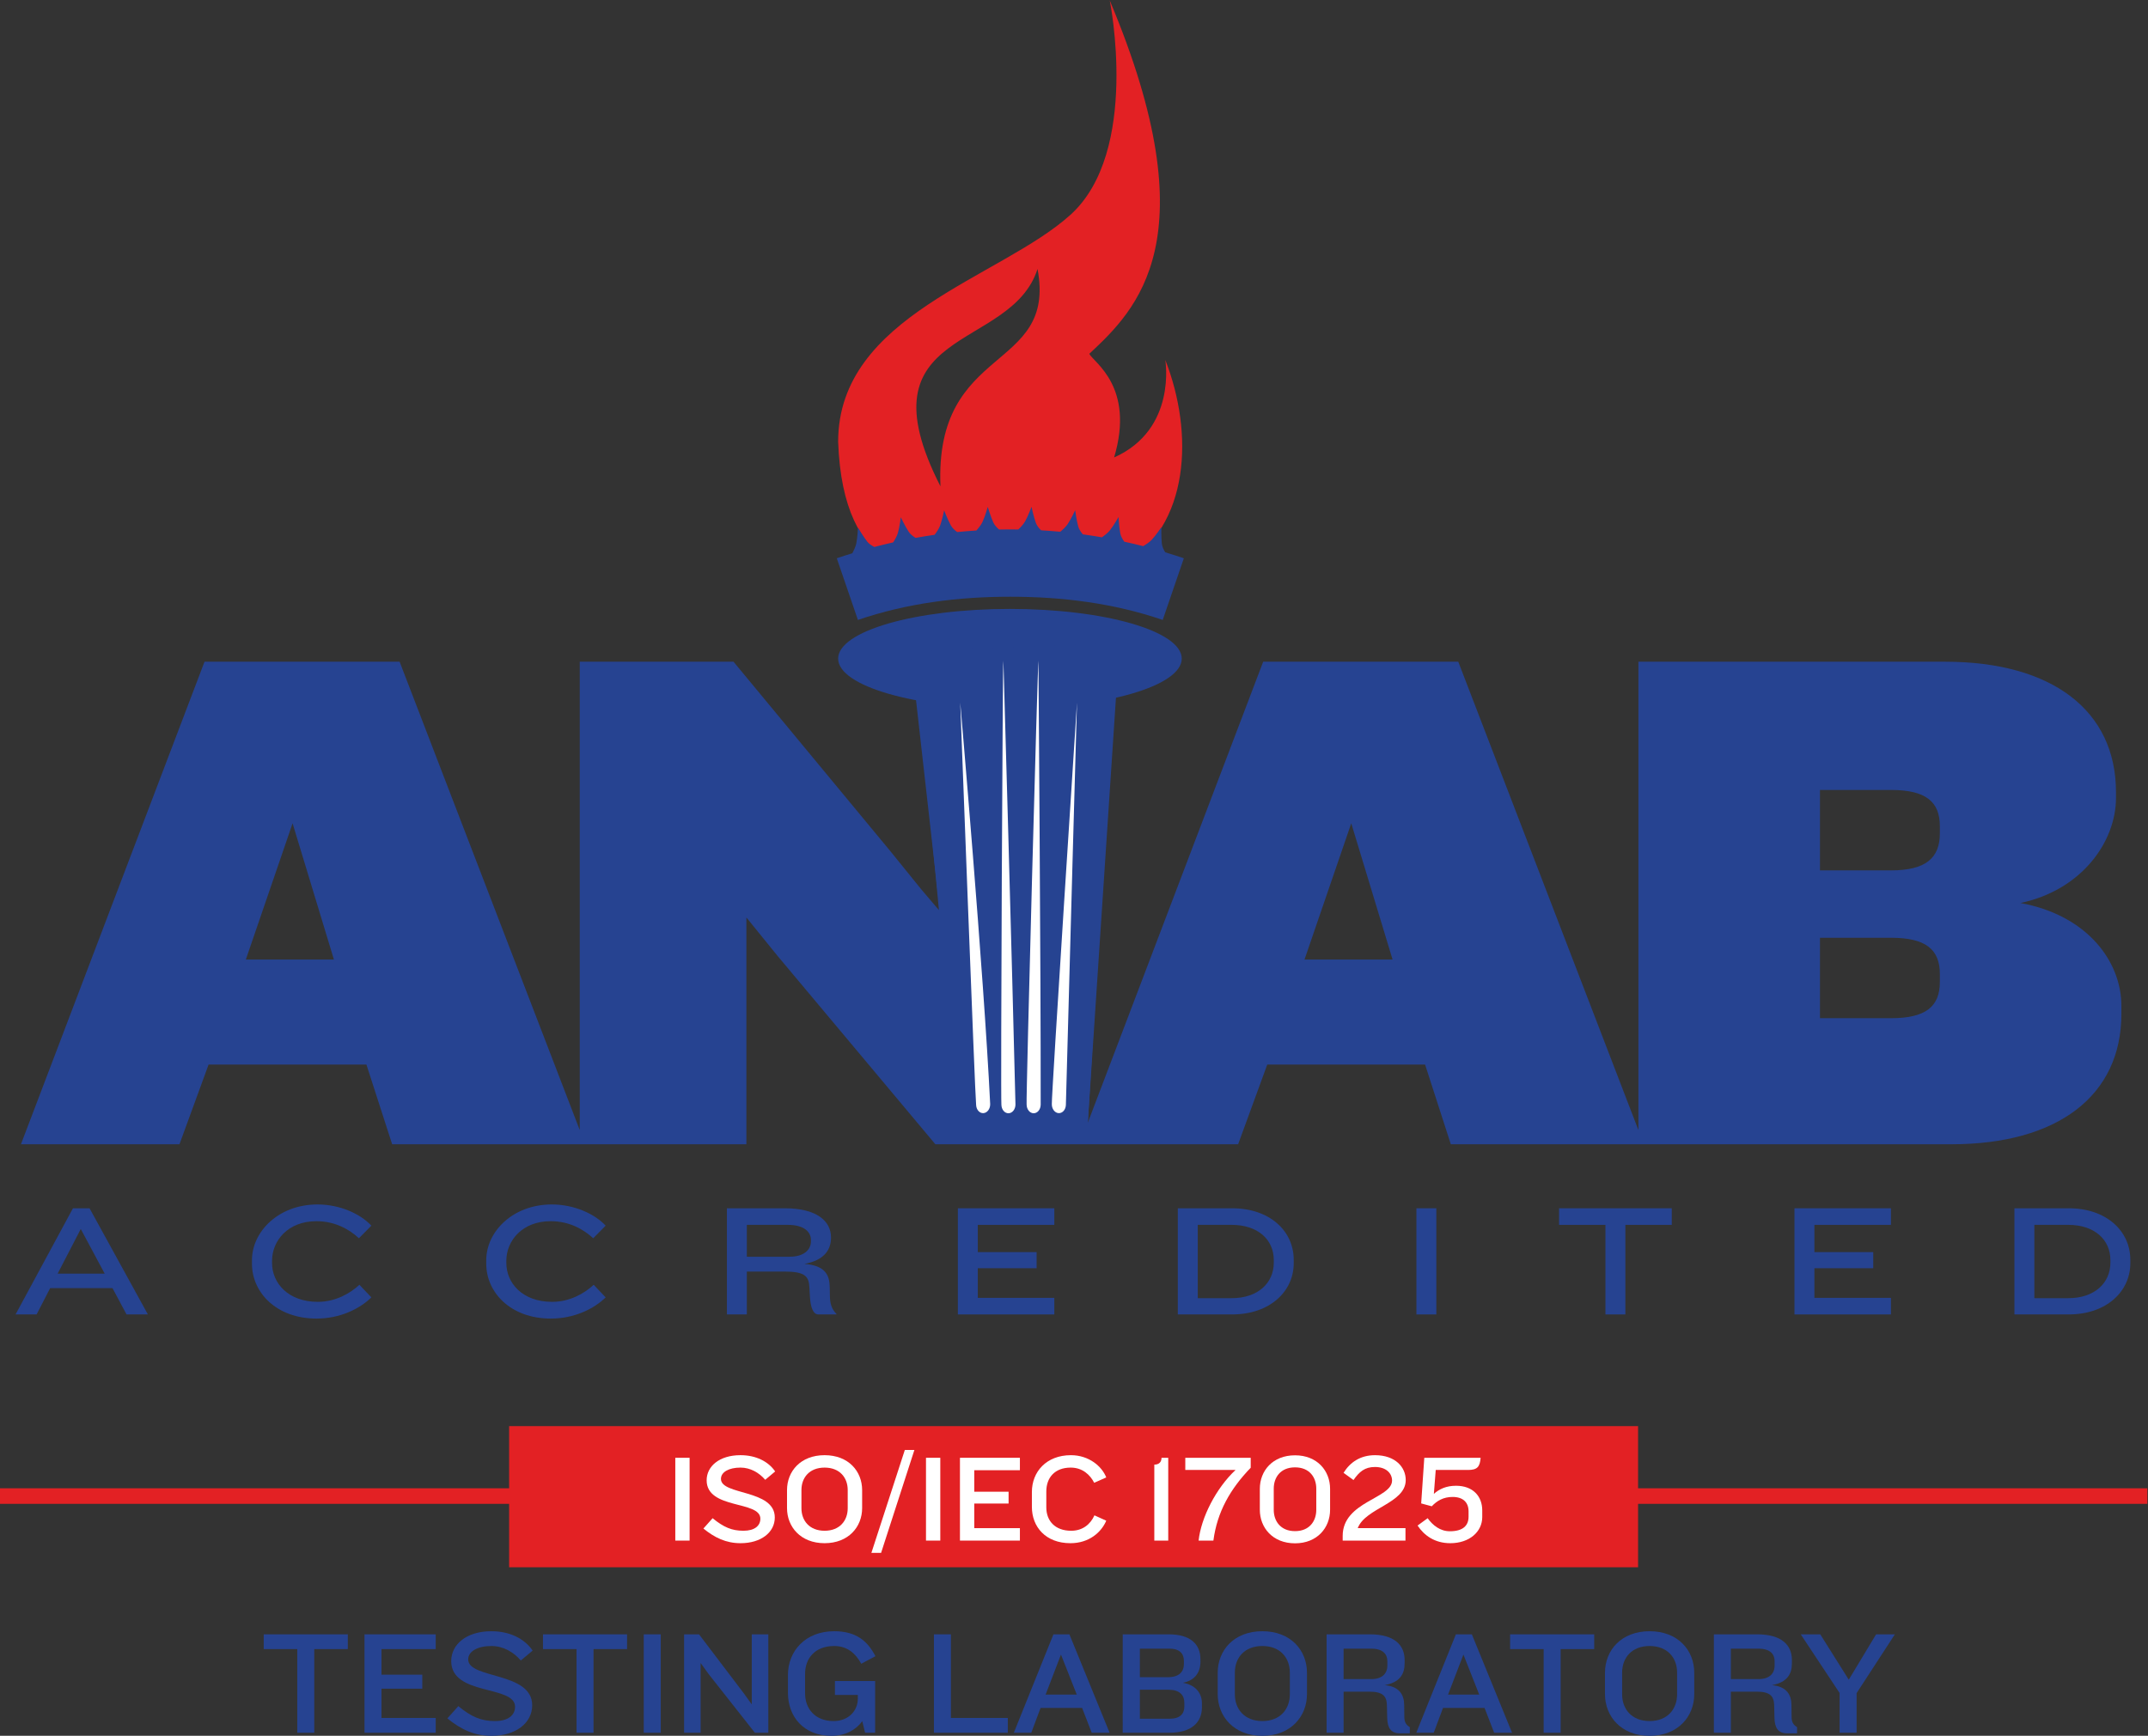 <?xml version="1.0" encoding="UTF-8" standalone="no"?>
<svg
   xmlns:dc="http://purl.org/dc/elements/1.1/"
   xmlns:cc="http://creativecommons.org/ns#"
   xmlns:rdf="http://www.w3.org/1999/02/22-rdf-syntax-ns#"
   xmlns:svg="http://www.w3.org/2000/svg"
   xmlns="http://www.w3.org/2000/svg"
   xmlns:sodipodi="http://sodipodi.sourceforge.net/DTD/sodipodi-0.dtd"
   xmlns:inkscape="http://www.inkscape.org/namespaces/inkscape"
   viewBox="0 0 326.381 263.813"
   height="263.813"
   width="326.381"
   xml:space="preserve"
   id="svg2"
   version="1.1"
   sodipodi:docname="ANAB-Test-Lab-2C.svg"
   inkscape:version="0.92.2 (5c3e80d, 2017-08-06)"><rect x="0" y="0" width="326.381" height="263.813" fill="#333333" stroke="none"/><sodipodi:namedview
     pagecolor="#373737"
     bordercolor="#666666"
     borderopacity="1"
     objecttolerance="10"
     gridtolerance="10"
     guidetolerance="10"
     inkscape:pageopacity="1"
     inkscape:pageshadow="2"
     inkscape:window-width="1920"
     inkscape:window-height="1017"
     id="namedview58"
     showgrid="false"
     fit-margin-top="0"
     fit-margin-left="0"
     fit-margin-right="0"
     fit-margin-bottom="0"
     inkscape:pagecheckerboard="true"
     inkscape:zoom="1.673486"
     inkscape:cx="40.64861"
     inkscape:cy="58.45517"
     inkscape:window-x="-8"
     inkscape:window-y="-8"
     inkscape:window-maximized="1"
     inkscape:current-layer="g10" /><defs
     id="defs6" /><g
     transform="matrix(1.333,0,0,-1.333,-75.541,300.417)"
     id="g10"><g
       transform="scale(0.1)"
       id="g12"><path
         id="path14"
         style="fill:#e32124;fill-opacity:1;fill-rule:nonzero;stroke:none"
         d="M 2433.92,466.738 H 1147.05 V 627.66 H 2433.92 V 466.738"
         inkscape:connector-curvature="0" /><path
         id="path16"
         style="fill:#e32124;fill-opacity:1;fill-rule:nonzero;stroke:none"
         d="M 1289.39,539.051 H 566.559 v 17.73 h 722.831 v -17.73"
         inkscape:connector-curvature="0" /><path
         id="path18"
         style="fill:#e32124;fill-opacity:1;fill-rule:nonzero;stroke:none"
         d="m 3014.42,539.051 h -681.19 v 17.73 h 681.19 v -17.73"
         inkscape:connector-curvature="0" /><path
         id="path20"
         style="fill:#ffffff;fill-opacity:1;fill-rule:nonzero;stroke:none"
         d="m 1336.46,497.148 v 94.411 h 16.3 v -94.411 h -16.3"
         inkscape:connector-curvature="0" /><path
         id="path22"
         style="fill:#ffffff;fill-opacity:1;fill-rule:nonzero;stroke:none"
         d="m 1410.89,494.18 c -16.58,0 -29.48,6.23 -42.38,16.718 l 10.49,11.774 c 12.62,-10.352 21.97,-14.313 35.16,-14.313 12.9,0 19.27,5.801 19.27,13.75 0,20.969 -61.23,10.192 -61.23,43.789 0,16.012 14.6,28.633 38.55,28.633 17.58,0 31.75,-7.09 39.55,-18.562 l -11.34,-9.508 c -6.94,8.09 -16.87,13.91 -28.21,13.91 -13.04,0 -22.25,-4.961 -22.25,-12.91 0,-18.852 61.38,-11.621 61.38,-43.949 0,-17.153 -15.88,-29.332 -38.99,-29.332"
         inkscape:connector-curvature="0" /><path
         id="path24"
         style="fill:#ffffff;fill-opacity:1;fill-rule:nonzero;stroke:none"
         d="m 1532.99,554.84 c 0,14.039 -9.07,25.531 -26.37,25.531 -17.29,0 -26.37,-11.492 -26.37,-25.531 V 534 c 0,-14.02 9.08,-25.641 26.37,-25.641 17.3,0 26.37,11.621 26.37,25.641 z m -26.37,-60.66 c -27.36,0 -42.81,18.711 -42.81,39.98 v 20.539 c 0,21.41 15.45,39.832 42.81,39.832 27.36,0 42.81,-18.422 42.81,-39.832 V 534.16 c 0,-21.269 -15.45,-39.98 -42.81,-39.98"
         inkscape:connector-curvature="0" /><path
         id="path26"
         style="fill:#ffffff;fill-opacity:1;fill-rule:nonzero;stroke:none"
         d="m 1571.03,483.121 h -11.06 l 38.13,117.367 h 10.91 l -37.98,-117.367"
         inkscape:connector-curvature="0" /><path
         id="path28"
         style="fill:#ffffff;fill-opacity:1;fill-rule:nonzero;stroke:none"
         d="m 1622.22,497.148 v 94.411 h 16.31 v -94.411 h -16.31"
         inkscape:connector-curvature="0" /><path
         id="path30"
         style="fill:#ffffff;fill-opacity:1;fill-rule:nonzero;stroke:none"
         d="m 1660.94,497.148 v 94.411 h 68.33 v -14.18 h -52.03 v -24.508 h 39.13 v -13.48 h -39.13 v -28.059 h 52.03 v -14.184 h -68.33"
         inkscape:connector-curvature="0" /><path
         id="path32"
         style="fill:#ffffff;fill-opacity:1;fill-rule:nonzero;stroke:none"
         d="m 1813.95,563.059 c -4.54,8.929 -13.19,17.312 -26.8,17.312 -18.14,0 -27.78,-11.492 -27.78,-27.23 V 535 c 0,-15.309 9.93,-26.641 28.35,-26.641 13.04,0 21.97,7.36 26.51,17.582 l 13.47,-6.101 c -5.53,-13.051 -19.42,-25.66 -40.83,-25.66 -28.35,0 -43.94,18.711 -43.94,41.379 v 17.019 c 0,22.961 16.44,41.953 44.51,41.953 20.41,0 35.29,-12.621 40.26,-25.371 l -13.75,-6.101"
         inkscape:connector-curvature="0" /><path
         id="path34"
         style="fill:#ffffff;fill-opacity:1;fill-rule:nonzero;stroke:none"
         d="m 1882.48,497.148 v 86.622 c 5.95,0 8.22,3.531 8.22,7.789 h 7.66 v -94.411 h -15.88"
         inkscape:connector-curvature="0" /><path
         id="path36"
         style="fill:#ffffff;fill-opacity:1;fill-rule:nonzero;stroke:none"
         d="m 1949.83,497.148 h -16.86 c 2.83,26.231 19.84,59.68 42.1,80.524 h -57.27 v 13.887 h 74.56 v -11.348 c -23.39,-24.242 -38.27,-50.449 -42.53,-83.063"
         inkscape:connector-curvature="0" /><path
         id="path38"
         style="fill:#ffffff;fill-opacity:1;fill-rule:nonzero;stroke:none"
         d="m 2067.1,556.398 c 0,12.762 -7.65,24.243 -24.23,24.243 -16.59,0 -24.25,-11.481 -24.25,-24.243 v -24.226 c 0,-12.621 7.66,-24.242 24.25,-24.242 16.58,0 24.23,11.621 24.23,24.242 z m -24.23,-62.359 c -25.52,0 -40.12,17.852 -40.12,38.262 v 23.828 c 0,20.551 14.6,38.262 40.12,38.262 25.37,0 39.97,-17.711 39.97,-38.262 v -23.828 c 0,-20.41 -14.6,-38.262 -39.97,-38.262"
         inkscape:connector-curvature="0" /><path
         id="path40"
         style="fill:#ffffff;fill-opacity:1;fill-rule:nonzero;stroke:none"
         d="m 2097.2,497.148 v 5.391 c 0,39.25 56.28,42.52 56.28,63.082 0,7.93 -6.39,15.449 -19.57,15.449 -11.62,0 -17.86,-5.531 -24.38,-14.879 l -11.34,8.219 c 7.37,11.899 19,20.121 35.86,20.121 23.25,0 35.02,-13.75 35.02,-28.34 0,-26.66 -45.93,-31.621 -54.72,-54.859 h 54.43 v -14.184 h -71.58"
         inkscape:connector-curvature="0" /><path
         id="path42"
         style="fill:#ffffff;fill-opacity:1;fill-rule:nonzero;stroke:none"
         d="m 2219.86,494.18 c -17.72,0 -29.77,8.789 -37.29,20.109 l 11.49,8.383 c 5.81,-8.082 14.17,-14.883 25.37,-14.883 14.74,0 21.26,6.371 21.26,16.582 v 6.098 c 0,10.191 -6.23,16.441 -18.14,16.441 -10.63,0 -17.86,-4.39 -23.81,-10.64 l -12.06,3.261 3.55,52.028 h 64.21 c -0.85,-10.618 -3.97,-13.887 -14.6,-13.887 h -36.57 l -2.13,-27.223 c 6.24,5.52 14.18,9.223 25.24,9.223 19.42,0 29.91,-12.063 29.91,-28.07 v -7.661 c 0,-16.582 -14.46,-29.761 -36.43,-29.761"
         inkscape:connector-curvature="0" /><path
         id="path44"
         style="fill:#264391;fill-opacity:1;fill-rule:nonzero;stroke:none"
         d="m 924.926,373.422 v -95.363 h -19.367 v 95.363 h -38.246 v 16.848 h 95.851 v -16.848 h -38.238"
         inkscape:connector-curvature="0" /><path
         id="path46"
         style="fill:#264391;fill-opacity:1;fill-rule:nonzero;stroke:none"
         d="M 982.18,278.059 V 390.27 h 81.19 v -16.848 h -61.82 V 344.27 h 46.49 v -15.989 h -46.49 v -33.359 h 61.82 v -16.863 h -81.19"
         inkscape:connector-curvature="0" /><path
         id="path48"
         style="fill:#264391;fill-opacity:1;fill-rule:nonzero;stroke:none"
         d="m 1127.02,274.531 c -19.71,0 -35.04,7.418 -50.37,19.879 l 12.47,13.988 c 14.99,-12.308 26.1,-17.019 41.77,-17.019 15.33,0 22.91,6.902 22.91,16.332 0,24.937 -72.77,12.129 -72.77,52.051 0,19.047 17.35,34.047 45.82,34.047 20.89,0 37.73,-8.438 47,-22.071 l -13.48,-11.289 c -8.25,9.61 -20.04,16.5 -33.52,16.5 -15.5,0 -26.45,-5.898 -26.45,-15.328 0,-22.402 72.94,-13.812 72.94,-52.211 0,-20.39 -18.86,-34.879 -46.32,-34.879"
         inkscape:connector-curvature="0" /><path
         id="path50"
         style="fill:#264391;fill-opacity:1;fill-rule:nonzero;stroke:none"
         d="m 1243.25,373.422 v -95.363 h -19.37 v 95.363 h -38.25 v 16.848 h 95.85 v -16.848 h -38.23"
         inkscape:connector-curvature="0" /><path
         id="path52"
         style="fill:#264391;fill-opacity:1;fill-rule:nonzero;stroke:none"
         d="M 1300.5,278.059 V 390.27 h 19.37 V 278.059 h -19.37"
         inkscape:connector-curvature="0" /><path
         id="path54"
         style="fill:#264391;fill-opacity:1;fill-rule:nonzero;stroke:none"
         d="m 1427.16,278.059 -52.56,66.722 -9.26,12.801 v -79.523 h -18.87 V 390.27 h 17.02 l 51.04,-67.231 9.09,-12.629 v 79.86 h 18.87 V 278.059 h -15.33"
         inkscape:connector-curvature="0" /><path
         id="path56"
         style="fill:#264391;fill-opacity:1;fill-rule:nonzero;stroke:none"
         d="m 1552.8,278.059 -3.2,13.152 c -7.58,-10.27 -19.71,-16.68 -35.04,-16.68 -32.01,0 -49.7,22.071 -49.7,49.02 v 20.39 c 0,27.11 19.71,49.868 52.73,49.868 24.93,0 38.07,-11.137 47,-28.481 l -16.17,-8.59 c -6.23,11.461 -15.67,20.211 -30.83,20.211 -22.07,0 -33.19,-14.32 -33.19,-31.66 v -22.398 c 0,-17.7 11.63,-31.512 32.51,-31.512 16.85,0 27.63,11.633 27.63,25.609 v 4.203 h -26.11 v 15.84 h 45.82 v -58.972 h -11.45"
         inkscape:connector-curvature="0" /><path
         id="path58"
         style="fill:#264391;fill-opacity:1;fill-rule:nonzero;stroke:none"
         d="M 1631.26,278.059 V 390.27 h 19.37 v -95.348 h 64.86 v -16.863 h -84.23"
         inkscape:connector-curvature="0" /><path
         id="path60"
         style="fill:#264391;fill-opacity:1;fill-rule:nonzero;stroke:none"
         d="m 1776.08,367.191 -17.52,-45.652 h 35.54 z m 35.04,-89.132 -10.95,28.3 h -47.34 l -10.61,-28.3 h -19.88 l 45.15,112.211 h 18.19 l 45.82,-112.211 h -20.38"
         inkscape:connector-curvature="0" /><path
         id="path62"
         style="fill:#264391;fill-opacity:1;fill-rule:nonzero;stroke:none"
         d="m 1916.71,312.109 c 0,9.082 -5.56,14.981 -18.03,14.981 h -32.67 v -33.012 h 34.19 c 12.3,0 16.51,6.231 16.51,13.981 z m -0.51,47.832 c 0,7.75 -4.21,13.981 -16.5,13.981 h -33.69 v -32.524 h 32.17 c 12.3,0 18.02,6.082 18.02,15 z m -16.5,-81.882 h -53.24 V 390.27 h 52.39 c 25.11,0 36.22,-11.461 36.22,-28.481 v -2.687 c 0,-12.641 -6.74,-21.563 -20.05,-24.082 15.33,-2.54 21.74,-12.641 21.74,-23.418 v -4.551 c 0,-17.36 -12.13,-28.992 -37.06,-28.992"
         inkscape:connector-curvature="0" /><path
         id="path64"
         style="fill:#264391;fill-opacity:1;fill-rule:nonzero;stroke:none"
         d="m 2036.96,346.641 c 0,16.679 -10.78,30.308 -31.33,30.308 -20.56,0 -31.34,-13.629 -31.34,-30.308 v -24.77 c 0,-16.68 10.78,-30.492 31.34,-30.492 20.55,0 31.33,13.812 31.33,30.492 z m -31.33,-72.11 c -32.51,0 -50.88,22.239 -50.88,47.5 v 24.43 c 0,25.43 18.37,47.348 50.88,47.348 32.5,0 50.87,-21.918 50.87,-47.348 v -24.43 c 0,-25.261 -18.37,-47.5 -50.87,-47.5"
         inkscape:connector-curvature="0" /><path
         id="path66"
         style="fill:#264391;fill-opacity:1;fill-rule:nonzero;stroke:none"
         d="m 2148.11,359.762 c 0,7.597 -4.72,14.16 -18.36,14.16 h -31.51 v -34.703 h 31.51 c 12.29,0 18.36,6.23 18.36,15.5 z m 14.31,-82.364 c -10.27,0 -14.15,6.051 -14.48,17.524 l -0.34,14.816 c -0.33,9.953 -4.55,15.16 -19.88,15.16 h -29.48 v -46.839 h -19.37 V 390.27 h 49.36 c 27.96,0 39.58,-12.301 39.58,-29.321 v -3.711 c 0,-12.297 -5.39,-21.726 -22.74,-24.918 17.19,-1.519 22.24,-11.461 22.24,-22.91 l 0.17,-13.14 c 0,-5.571 1.51,-8.93 6.23,-11.801 v -7.071 h -11.29"
         inkscape:connector-curvature="0" /><path
         id="path68"
         style="fill:#264391;fill-opacity:1;fill-rule:nonzero;stroke:none"
         d="m 2234.83,367.191 -17.52,-45.652 h 35.54 z m 35.04,-89.132 -10.95,28.3 h -47.34 l -10.61,-28.3 h -19.88 l 45.15,112.211 h 18.19 l 45.82,-112.211 h -20.38"
         inkscape:connector-curvature="0" /><path
         id="path70"
         style="fill:#264391;fill-opacity:1;fill-rule:nonzero;stroke:none"
         d="m 2345.66,373.422 v -95.363 h -19.37 v 95.363 h -38.24 v 16.848 h 95.86 v -16.848 h -38.25"
         inkscape:connector-curvature="0" /><path
         id="path72"
         style="fill:#264391;fill-opacity:1;fill-rule:nonzero;stroke:none"
         d="m 2478.4,346.641 c 0,16.679 -10.78,30.308 -31.33,30.308 -20.56,0 -31.34,-13.629 -31.34,-30.308 v -24.77 c 0,-16.68 10.78,-30.492 31.34,-30.492 20.55,0 31.33,13.812 31.33,30.492 z m -31.33,-72.11 c -32.52,0 -50.88,22.239 -50.88,47.5 v 24.43 c 0,25.43 18.36,47.348 50.88,47.348 32.51,0 50.87,-21.918 50.87,-47.348 v -24.43 c 0,-25.261 -18.36,-47.5 -50.87,-47.5"
         inkscape:connector-curvature="0" /><path
         id="path74"
         style="fill:#264391;fill-opacity:1;fill-rule:nonzero;stroke:none"
         d="m 2589.55,359.762 c 0,7.597 -4.72,14.16 -18.37,14.16 h -31.5 v -34.703 h 31.5 c 12.3,0 18.37,6.23 18.37,15.5 z m 14.32,-82.364 c -10.28,0 -14.15,6.051 -14.49,17.524 l -0.34,14.816 c -0.34,9.953 -4.55,15.16 -19.88,15.16 h -29.48 v -46.839 h -19.37 V 390.27 h 49.36 c 27.96,0 39.59,-12.301 39.59,-29.321 v -3.711 c 0,-12.297 -5.39,-21.726 -22.75,-24.918 17.19,-1.519 22.24,-11.461 22.24,-22.91 l 0.17,-13.14 c 0,-5.571 1.51,-8.93 6.23,-11.801 v -7.071 h -11.28"
         inkscape:connector-curvature="0" /><path
         id="path76"
         style="fill:#264391;fill-opacity:1;fill-rule:nonzero;stroke:none"
         d="m 2683.01,323.219 v -45.16 h -19.38 v 45.32 l -44.3,66.891 h 22.24 l 32.51,-51.719 31.16,51.719 h 21.4 l -43.63,-67.051"
         inkscape:connector-curvature="0" /><path
         id="path78"
         style="fill:#264391;fill-opacity:1;fill-rule:nonzero;stroke:none"
         d="m 1522.08,1502.76 c 0,31.29 87.68,56.66 195.84,56.66 108.15,0 195.83,-25.37 195.83,-56.66 0,-31.3 -87.68,-56.67 -195.83,-56.67 -108.16,0 -195.84,25.37 -195.84,56.67"
         inkscape:connector-curvature="0" /><path
         id="path80"
         style="fill:#264391;fill-opacity:1;fill-rule:nonzero;stroke:none"
         d="m 1842.92,1521.09 -36.24,-547.481 -140.43,-9.187 -61.67,546.668 238.34,10"
         inkscape:connector-curvature="0" /><path
         id="path82"
         style="fill:#264391;fill-opacity:1;fill-rule:nonzero;stroke:none"
         d="m 658.77,852.422 -26.352,-50.891 h 53.605 z M 710.922,755.012 694.934,785 H 623.879 L 608.43,755.012 h -23.992 l 65.425,121.027 h 18.903 l 66.511,-121.027 h -24.355"
         inkscape:connector-curvature="0" /><path
         id="path84"
         style="fill:#264391;fill-opacity:1;fill-rule:nonzero;stroke:none"
         d="m 975.836,841.871 c -10.902,10 -26.898,19.449 -48.527,19.449 -32.348,0 -50.516,-22.172 -50.516,-45.25 v -2.359 c 0,-22.902 18.352,-44.352 52.152,-44.352 20.176,0 36.895,9.629 47.434,19.45 l 13.633,-14.36 c -13.27,-13.09 -35.801,-24.168 -62.516,-24.168 -45.801,0 -73.605,29.809 -73.605,62.52 v 3.988 c 0,32.723 30.351,63.609 74.695,63.609 25.625,0 48.887,-10.707 61.426,-24.168 l -14.176,-14.359"
         inkscape:connector-curvature="0" /><path
         id="path86"
         style="fill:#264391;fill-opacity:1;fill-rule:nonzero;stroke:none"
         d="m 1242.9,841.871 c -10.9,10 -26.9,19.449 -48.52,19.449 -32.35,0 -50.52,-22.172 -50.52,-45.25 v -2.359 c 0,-22.902 18.35,-44.352 52.15,-44.352 20.18,0 36.9,9.629 47.43,19.45 l 13.64,-14.36 c -13.27,-13.09 -35.81,-24.168 -62.52,-24.168 -45.8,0 -73.6,29.809 -73.6,62.52 v 3.988 c 0,32.723 30.35,63.609 74.69,63.609 25.62,0 48.89,-10.707 61.43,-24.168 l -14.18,-14.359"
         inkscape:connector-curvature="0" /><path
         id="path88"
         style="fill:#264391;fill-opacity:1;fill-rule:nonzero;stroke:none"
         d="m 1491.07,839.879 c 0,8.723 -7.09,17.262 -26.53,17.262 h -46.53 v -36.34 h 48.53 c 16.72,0 24.53,7.988 24.53,17.629 z m 8.54,-84.867 c -6.18,0 -8.9,8.539 -9.63,19.437 l -0.73,12.36 c -0.72,12 -5.63,17.082 -28.35,17.082 h -42.89 v -48.879 h -22.71 v 121.027 h 65.96 c 36.35,0 52.71,-14.539 52.71,-33.258 0,-13.261 -6.72,-25.801 -30.35,-30.172 23.63,-1.808 28.71,-12.531 28.89,-26.699 l 0.19,-10 c 0.18,-8.359 1.63,-14.359 7.45,-20.359 v -0.539 h -20.54"
         inkscape:connector-curvature="0" /><path
         id="path90"
         style="fill:#264391;fill-opacity:1;fill-rule:nonzero;stroke:none"
         d="m 1658.55,755.012 v 121.027 h 109.95 v -18.898 h -87.23 v -31.082 h 67.06 v -18.348 h -67.06 v -33.813 h 87.23 v -18.886 h -109.95"
         inkscape:connector-curvature="0" /><path
         id="path92"
         style="fill:#264391;fill-opacity:1;fill-rule:nonzero;stroke:none"
         d="m 2018.67,816.98 c 0,23.442 -18.35,40.161 -47.97,40.161 h -38.71 v -83.602 h 38.71 c 29.62,0 47.97,17.082 47.97,40.531 z m -47.43,-61.968 h -61.97 v 121.027 h 61.97 c 42.89,0 70.15,-25.98 70.15,-58.699 v -3.988 c 0,-32.172 -27.26,-58.34 -70.15,-58.34"
         inkscape:connector-curvature="0" /><path
         id="path94"
         style="fill:#264391;fill-opacity:1;fill-rule:nonzero;stroke:none"
         d="m 2181.25,755.012 v 121.027 h 22.71 V 755.012 h -22.71"
         inkscape:connector-curvature="0" /><path
         id="path96"
         style="fill:#264391;fill-opacity:1;fill-rule:nonzero;stroke:none"
         d="M 2419.45,857.141 V 755.012 h -22.72 v 102.129 h -52.88 v 18.898 h 128.48 v -18.898 h -52.88"
         inkscape:connector-curvature="0" /><path
         id="path98"
         style="fill:#264391;fill-opacity:1;fill-rule:nonzero;stroke:none"
         d="m 2612.19,755.012 v 121.027 h 109.95 v -18.898 h -87.23 v -31.082 h 67.06 v -18.348 h -67.06 v -33.813 h 87.23 v -18.886 h -109.95"
         inkscape:connector-curvature="0" /><path
         id="path100"
         style="fill:#264391;fill-opacity:1;fill-rule:nonzero;stroke:none"
         d="m 2972.31,816.98 c 0,23.442 -18.35,40.161 -47.97,40.161 h -38.71 v -83.602 h 38.71 c 29.62,0 47.97,17.082 47.97,40.531 z m -47.43,-61.968 h -61.96 v 121.027 h 61.96 c 42.89,0 70.15,-25.98 70.15,-58.699 v -3.988 c 0,-32.172 -27.26,-58.34 -70.15,-58.34"
         inkscape:connector-curvature="0" /><path
         id="path102"
         style="fill:#e32124;fill-opacity:1;fill-rule:nonzero;stroke:none"
         d="m 1638.72,1699.17 c -93.79,184.05 79.97,152.29 110.65,247.85 22.22,-118.16 -117.57,-84.56 -110.65,-247.85 z m 256.26,144.12 c 0,0 13.66,-79.14 -58.32,-111.18 24.06,80.75 -23.55,108.59 -28.3,118.17 53.68,50.14 137.92,130.54 23.34,402.85 0,0 35.03,-172.27 -44.86,-244.42 -79.89,-72.16 -264.75,-114.48 -264.75,-258.71 5.5,-154.03 94.86,-155.45 146.21,-157.05 30.14,0 88.55,-2.51 111.74,0.72 28.93,4.03 46.62,3.12 65.48,14.15 78.46,45.91 81.88,153.13 49.46,235.47"
         inkscape:connector-curvature="0" /><path
         id="path104"
         style="fill:#264391;fill-opacity:1;fill-rule:nonzero;stroke:none"
         d="m 1894.93,1623.97 c -1.71,2.75 -3.45,6.27 -3.86,9.81 -0.81,7.44 -0.56,18.77 -0.57,18.78 -0.01,0 -5.91,-8.92 -11.02,-14.38 -2.67,-2.8 -6.58,-5.36 -9.73,-7.18 -7.13,1.82 -14.29,3.51 -21.47,5.07 -1.91,2.61 -3.91,5.98 -4.6,9.48 -1.38,7.35 -2.01,18.66 -2.01,18.66 -0.01,0 -5.18,-9.35 -9.83,-15.19 -2.44,-3.02 -6.13,-5.88 -9.12,-7.95 -7.22,1.25 -14.45,2.38 -21.7,3.37 -2.1,2.44 -4.36,5.65 -5.31,9.08 -1.95,7.22 -3.46,18.45 -3.46,18.45 0,0 -4.41,-9.74 -8.58,-15.93 -2.19,-3.2 -5.64,-6.34 -8.45,-8.63 -7.28,0.68 -14.57,1.23 -21.86,1.66 -2.28,2.27 -4.77,5.28 -5.98,8.62 -2.51,7.04 -4.89,18.13 -4.89,18.13 0,0 -3.63,-10.05 -7.3,-16.56 -1.93,-3.36 -5.11,-6.76 -7.73,-9.26 -7.32,0.11 -14.64,0.11 -21.95,-0.05 -2.44,2.09 -5.14,4.9 -6.6,8.12 -3.05,6.83 -6.29,17.69 -6.29,17.69 -0.01,-0.01 -2.84,-10.31 -5.98,-17.08 -1.66,-3.49 -4.56,-7.12 -6.98,-9.82 -7.3,-0.47 -14.6,-1.07 -21.89,-1.79 -2.6,1.88 -5.52,4.48 -7.24,7.58 -3.58,6.57 -7.66,17.14 -7.66,17.14 -0.01,0 -2.03,-10.5 -4.64,-17.49 -1.38,-3.62 -4,-7.46 -6.2,-10.35 -7.26,-1.03 -14.49,-2.22 -21.72,-3.52 -2.75,1.68 -5.88,4.04 -7.84,7 -4.09,6.27 -9,16.49 -9,16.49 0,0 -1.21,-10.63 -3.28,-17.81 -1.1,-3.72 -3.42,-7.77 -5.4,-10.82 -7.17,-1.61 -14.31,-3.35 -21.44,-5.22 -2.88,1.45 -6.21,3.56 -8.4,6.35 -4.58,5.93 -10.3,15.72 -10.3,15.72 -0.01,0 -0.38,-10.69 -1.89,-18.02 -0.81,-3.8 -2.82,-8.03 -4.57,-11.23 -5.91,-1.83 -11.81,-3.71 -17.67,-5.72 8.02,-23.44 16.05,-46.88 24.07,-70.32 56.31,19.28 115.02,26.47 173.73,26.47 58.71,0 117.42,-7.19 173.73,-26.47 8.03,23.44 16.05,46.88 24.08,70.32 -7.04,2.4 -14.11,4.65 -21.2,6.8"
         inkscape:connector-curvature="0" /><path
         id="path106"
         style="fill:#264391;fill-opacity:1;fill-rule:nonzero;stroke:none"
         d="m 2777.91,1303.43 c 0,-28.1 -16.21,-42.13 -55.59,-42.13 h -81.08 v 91.69 h 81.08 c 39.38,0 55.59,-13.22 55.59,-41.3 z m 0,-169.36 c 0,-28.09 -16.21,-41.3 -55.59,-41.3 h -81.08 v 91.7 h 81.08 c 39.38,0 55.59,-13.22 55.59,-41.31 z m -724.23,25.61 53.29,155.31 47.1,-155.31 z m -1206.75,0 53.273,155.31 47.11,-155.31 z m 2022.86,64.44 c 70.27,14.87 108.88,70.22 108.88,119.78 v 6.61 c 0,93.35 -73.35,148.7 -194.58,148.7 H 2434.3 V 965.211 l -205.34,533.999 h -222.38 l -199.9,-525.601 20.56,338.761 c 0,0 -30.09,44.83 -102.65,44.83 -72.56,0 -96.74,-44.83 -96.74,-44.83 l 9.12,-96.34 -20.26,23.79 -34.74,42.95 -179.14,216.44 H 1227.55 V 965.211 L 1022.21,1499.21 H 799.828 L 590.578,949.02 h 180.684 l 33.203,90.88 h 179.91 l 29.335,-90.88 h 213.84 6.23 183.72 v 258.58 l 35.52,-43.79 179.9,-214.79 h 164.41 9.32 171.37 l 33.2,90.88 h 179.91 l 29.34,-90.88 h 213.83 6.23 350.5 c 121.24,0 193.81,55.36 193.81,148.7 v 9.09 c 0,50.4 -38.61,103.27 -115.05,117.31"
         inkscape:connector-curvature="0" /><path
         id="path108"
         style="fill:#ffffff;fill-opacity:1;fill-rule:nonzero;stroke:none"
         d="m 1695.38,994.891 c 0.13,-5.442 -3.27,-10.039 -7.63,-10.36 -4.36,-0.332 -8.09,3.739 -8.38,9.16 v 0 0.047 l -0.01,0.024 v 0.019 c -1.15,7.569 -18.11,458.809 -18.11,458.809 0,0 26.87,-308.54 34.13,-457.61 l 0.01,-0.019 v -0.012 -0.058 h -0.01"
         inkscape:connector-curvature="0" /><path
         id="path110"
         style="fill:#ffffff;fill-opacity:1;fill-rule:nonzero;stroke:none"
         d="m 1724.21,994.359 c -0.01,-5.437 -3.53,-9.871 -7.89,-9.98 -4.36,-0.098 -7.99,4.141 -8.13,9.582 h -0.01 v 0.059 0.011 0.02 c -0.97,7.619 1.39,506.359 2.27,506.359 0,0 10.23,-356.62 13.76,-505.949 l 0.01,-0.031 v -0.008 -0.063 h -0.01"
         inkscape:connector-curvature="0" /><path
         id="path112"
         style="fill:#ffffff;fill-opacity:1;fill-rule:nonzero;stroke:none"
         d="m 1752.96,994.02 v -0.059 h -0.01 c -0.15,-5.43 -3.77,-9.691 -8.13,-9.582 -4.37,0.109 -7.88,4.543 -7.89,9.98 h -0.01 v 0.063 0.008 0.011 c -0.77,7.669 12.61,506.019 13.49,505.979 0,0 2.75,-356.95 2.55,-506.361 v -0.028 -0.011"
         inkscape:connector-curvature="0" /><path
         id="path114"
         style="fill:#ffffff;fill-opacity:1;fill-rule:nonzero;stroke:none"
         d="m 1781.68,993.789 v -0.039 l -0.01,-0.059 v 0 c -0.28,-5.421 -4.01,-9.492 -8.37,-9.16 -4.36,0.321 -7.77,4.93 -7.64,10.36 h -0.01 l 0.01,0.05 v 0.02 0.019 c -0.59,7.7 28.69,457.63 28.69,457.63 0,0 -8.73,-309.51 -12.67,-458.821"
         inkscape:connector-curvature="0" /></g></g></svg>